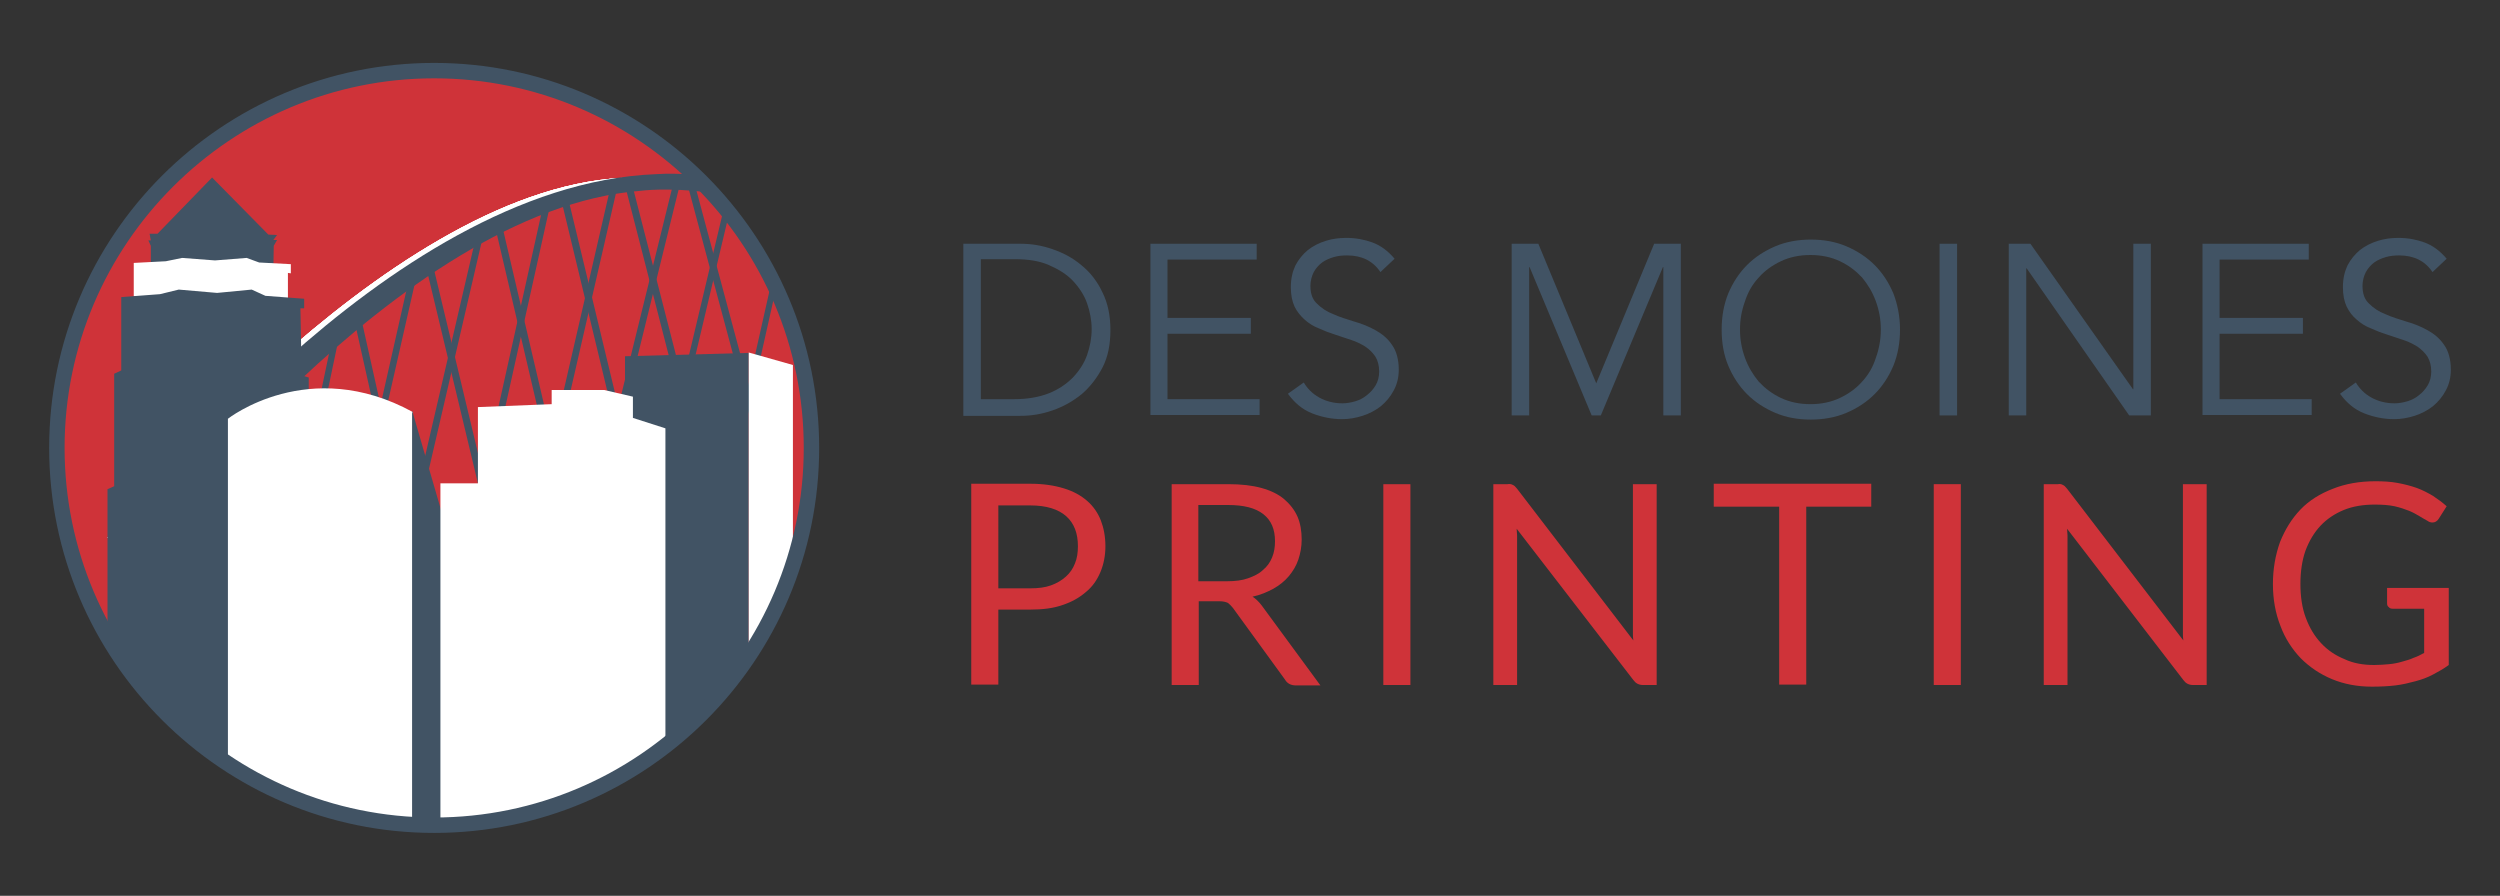 <?xml version="1.0" encoding="utf-8"?>
<!-- Generator: Adobe Illustrator 25.0.1, SVG Export Plug-In . SVG Version: 6.00 Build 0)  -->
<svg version="1.1" id="Layer_1" xmlns="http://www.w3.org/2000/svg" xmlns:xlink="http://www.w3.org/1999/xlink" x="0px" y="0px"
	 viewBox="0 0 600 215" style="enable-background:new 0 0 600 215;" xml:space="preserve">
<rect x="0" y="0" width="600" height="215" fill="#333333" stroke="none"/>
<style type="text/css">
	.st0{fill:#415364;}
	.st1{fill:#CF3339;}
	.st2{fill:#F68C2B;}
	.st3{fill:#FFFFFF;}
	.st4{fill:#415364;stroke:#415364;stroke-miterlimit:10;}
	.st5{fill:none;stroke:#415364;stroke-miterlimit:10;}
</style>
<g>
	<path class="st0" d="M231.2,58.5h13.7c2.6,0,5.1,0.4,7.7,1.3c2.6,0.9,4.9,2.1,7,3.9c2.1,1.7,3.8,3.9,5,6.5c1.3,2.6,1.9,5.6,1.9,9
		c0,3.5-0.6,6.5-1.9,9s-3,4.7-5,6.4c-2.1,1.7-4.4,3-7,3.9c-2.6,0.9-5.1,1.3-7.7,1.3h-13.7V58.5z M235.4,95.8h8.1
		c3.1,0,5.9-0.5,8.2-1.4c2.3-0.9,4.2-2.2,5.8-3.8c1.5-1.6,2.7-3.4,3.4-5.4s1.1-4.1,1.1-6.2c0-2.1-0.4-4.2-1.1-6.2
		c-0.7-2-1.9-3.8-3.4-5.4c-1.5-1.6-3.5-2.8-5.8-3.8c-2.3-1-5-1.4-8.2-1.4h-8.1V95.8z"/>
	<path class="st0" d="M280.3,95.8h22v3.8h-26.2V58.5h25.5v3.8h-21.4v14h20v3.8h-20V95.8z"/>
	<path class="st0" d="M331.3,65.3c-1.8-2.7-4.5-4-8-4c-1.1,0-2.2,0.1-3.2,0.4c-1,0.3-2,0.7-2.8,1.3c-0.8,0.6-1.5,1.4-2,2.3
		c-0.5,1-0.8,2.1-0.8,3.3c0,1.9,0.5,3.3,1.6,4.3c1,1,2.3,1.9,3.9,2.5c1.5,0.7,3.2,1.2,5.1,1.8c1.8,0.5,3.5,1.2,5.1,2.1
		c1.6,0.9,2.9,2,3.9,3.5c1,1.4,1.6,3.4,1.6,5.9c0,1.9-0.4,3.5-1.2,5c-0.8,1.5-1.8,2.7-3.1,3.8c-1.3,1-2.8,1.8-4.4,2.3
		c-1.6,0.5-3.2,0.8-4.9,0.8c-2.5,0-4.9-0.5-7.2-1.4c-2.3-0.9-4.2-2.5-5.8-4.7l3.8-2.7c0.9,1.5,2.1,2.7,3.7,3.6
		c1.6,0.9,3.5,1.4,5.6,1.4c1,0,2.1-0.2,3.1-0.5c1-0.3,2-0.8,2.8-1.5c0.8-0.6,1.5-1.4,2.1-2.4c0.5-0.9,0.8-2,0.8-3.2
		c0-1.4-0.3-2.6-0.9-3.6c-0.6-0.9-1.4-1.7-2.4-2.4c-1-0.6-2.1-1.2-3.4-1.6c-1.3-0.4-2.6-0.9-3.9-1.3c-1.3-0.4-2.6-0.9-3.9-1.5
		c-1.3-0.5-2.4-1.2-3.4-2.1s-1.8-1.9-2.4-3.1c-0.6-1.3-0.9-2.8-0.9-4.7c0-2,0.4-3.7,1.1-5.2c0.8-1.5,1.8-2.7,3-3.7
		c1.3-1,2.7-1.7,4.3-2.2c1.6-0.5,3.2-0.7,4.9-0.7c2.3,0,4.4,0.4,6.3,1.1c1.9,0.7,3.7,2,5.3,3.9L331.3,65.3z"/>
	<path class="st0" d="M383.1,92L397,58.5h6.4v41.2h-4.2V64.1h-0.1l-14.9,35.6H382l-14.9-35.6H367v35.6h-4.2V58.5h6.4L383.1,92z"/>
	<path class="st0" d="M456,79.1c0,3.1-0.5,6-1.6,8.7c-1.1,2.6-2.6,4.9-4.5,6.8c-1.9,1.9-4.2,3.4-6.8,4.5c-2.6,1.1-5.5,1.6-8.5,1.6
		c-3.1,0-5.9-0.5-8.5-1.6c-2.6-1.1-4.9-2.6-6.8-4.5c-1.9-1.9-3.4-4.2-4.5-6.8c-1.1-2.6-1.6-5.5-1.6-8.7c0-3.1,0.5-6,1.6-8.7
		c1.1-2.6,2.6-4.9,4.5-6.8c1.9-1.9,4.2-3.4,6.8-4.5c2.6-1.1,5.5-1.6,8.5-1.6c3.1,0,5.9,0.5,8.5,1.6c2.6,1.1,4.9,2.6,6.8,4.5
		c1.9,1.9,3.4,4.2,4.5,6.8C455.4,73,456,75.9,456,79.1z M451.4,79.1c0-2.4-0.4-4.6-1.2-6.8c-0.8-2.2-1.9-4-3.3-5.7
		c-1.5-1.6-3.2-2.9-5.3-3.9c-2.1-1-4.5-1.5-7.1-1.5c-2.6,0-5,0.5-7.1,1.5c-2.1,1-3.9,2.3-5.3,3.9c-1.5,1.6-2.6,3.5-3.3,5.7
		c-0.8,2.2-1.2,4.4-1.2,6.8c0,2.4,0.4,4.6,1.2,6.8c0.8,2.2,1.9,4,3.3,5.7c1.5,1.6,3.2,2.9,5.3,3.9c2.1,1,4.5,1.5,7.1,1.5
		c2.6,0,5-0.5,7.1-1.5c2.1-1,3.9-2.3,5.3-3.9c1.5-1.6,2.6-3.5,3.3-5.7C451,83.7,451.4,81.4,451.4,79.1z"/>
	<path class="st0" d="M469.7,99.7h-4.2V58.5h4.2V99.7z"/>
	<path class="st0" d="M511.9,93.4h0.1V58.5h4.2v41.2H511l-24.6-35.3h-0.1v35.3h-4.2V58.5h5.2L511.9,93.4z"/>
	<path class="st0" d="M532.8,95.8h22v3.8h-26.2V58.5h25.5v3.8h-21.4v14h20v3.8h-20V95.8z"/>
	<path class="st0" d="M583.8,65.3c-1.8-2.7-4.5-4-8-4c-1.1,0-2.2,0.1-3.2,0.4c-1,0.3-2,0.7-2.8,1.3c-0.8,0.6-1.5,1.4-2,2.3
		c-0.5,1-0.8,2.1-0.8,3.3c0,1.9,0.5,3.3,1.6,4.3c1,1,2.3,1.9,3.9,2.5c1.5,0.7,3.2,1.2,5.1,1.8c1.8,0.5,3.5,1.2,5.1,2.1
		c1.6,0.9,2.9,2,3.9,3.5c1,1.4,1.6,3.4,1.6,5.9c0,1.9-0.4,3.5-1.2,5c-0.8,1.5-1.8,2.7-3.1,3.8c-1.3,1-2.8,1.8-4.4,2.3
		c-1.6,0.5-3.2,0.8-4.9,0.8c-2.5,0-4.9-0.5-7.2-1.4c-2.3-0.9-4.2-2.5-5.8-4.7l3.8-2.7c0.9,1.5,2.1,2.7,3.7,3.6
		c1.6,0.9,3.5,1.4,5.6,1.4c1,0,2.1-0.2,3.1-0.5c1-0.3,2-0.8,2.8-1.5c0.8-0.6,1.5-1.4,2.1-2.4c0.5-0.9,0.8-2,0.8-3.2
		c0-1.4-0.3-2.6-0.9-3.6c-0.6-0.9-1.4-1.7-2.4-2.4c-1-0.6-2.1-1.2-3.4-1.6c-1.3-0.4-2.6-0.9-3.9-1.3c-1.3-0.4-2.6-0.9-3.9-1.5
		c-1.3-0.5-2.4-1.2-3.4-2.1c-1-0.8-1.8-1.9-2.4-3.1c-0.6-1.3-0.9-2.8-0.9-4.7c0-2,0.4-3.7,1.1-5.2c0.8-1.5,1.8-2.7,3-3.7
		c1.3-1,2.7-1.7,4.3-2.2c1.6-0.5,3.2-0.7,4.9-0.7c2.3,0,4.4,0.4,6.3,1.1c1.9,0.7,3.7,2,5.3,3.9L583.8,65.3z"/>
</g>
<circle class="st1" cx="104.2" cy="107.5" r="90.5"/>
<path class="st2" d="M104.2,198.6c-50.2,0-91.1-40.9-91.1-91.1s40.9-91.1,91.1-91.1s91.1,40.9,91.1,91.1S154.4,198.6,104.2,198.6z
	 M104.2,17.6c-49.6,0-89.9,40.3-89.9,89.9s40.3,89.9,89.9,89.9c49.6,0,89.9-40.3,89.9-89.9S153.7,17.6,104.2,17.6z"/>
<g>
	<path class="st3" d="M29.4,129.1h-3.6c0,0,65.6-83.3,123.4-86.4C141.1,43.6,91.4,50.7,29.4,129.1"/>
	<path class="st3" d="M29.4,129.1h-3.6c0,0,65.6-83.3,123.4-86.4C141.1,43.6,91.4,50.7,29.4,129.1"/>
	<path class="st3" d="M29.4,129.1h-3.6c0,0,65.6-83.3,123.4-86.4C141.1,43.6,91.4,50.7,29.4,129.1"/>
	<path class="st3" d="M29.4,129.1h-3.6c0,0,65.6-83.3,123.4-86.4C141.1,43.6,91.4,50.7,29.4,129.1"/>
</g>
<rect x="90.9" y="76.8" transform="matrix(0.976 -0.218 0.218 0.976 -19.771 22.33)" class="st4" width="0.7" height="47.8"/>
<rect x="109.8" y="63.7" transform="matrix(0.973 -0.233 0.233 0.973 -18.768 28.222)" class="st5" width="0.7" height="59.9"/>
<rect x="127.1" y="53.7" transform="matrix(0.974 -0.228 0.228 0.974 -16.639 31.341)" class="st4" width="0.7" height="68.1"/>
<rect x="143.8" y="46.7" transform="matrix(0.972 -0.234 0.234 0.972 -15.544 35.992)" class="st4" width="0.7" height="73.7"/>
<rect x="160.1" y="42.8" transform="matrix(0.969 -0.249 0.249 0.969 -15.36 42.533)" class="st4" width="0.7" height="78.4"/>
<rect x="175.4" y="42.2" transform="matrix(0.966 -0.259 0.259 0.966 -15.048 48.202)" class="st4" width="0.7" height="78.2"/>
<line class="st3" x1="71.2" y1="125.8" x2="80.3" y2="82"/>
<polygon class="st4" points="71.4,125.9 70.9,125.7 80.1,81.9 80.6,82.1 "/>
<line class="st3" x1="99.8" y1="122.8" x2="115" y2="57.3"/>
<rect x="73.8" y="89.7" transform="matrix(0.226 -0.974 0.974 0.226 -4.58 174.316)" class="st4" width="67.2" height="0.6"/>
<line class="st3" x1="114.9" y1="122.7" x2="131.2" y2="49.2"/>
<polygon class="st4" points="115.2,122.7 114.6,122.6 130.9,49.2 131.5,49.3 "/>
<line class="st3" x1="129.6" y1="122.1" x2="147.4" y2="44.7"/>
<polygon class="st4" points="129.9,122.2 129.3,122 147.1,44.6 147.7,44.7 "/>
<line class="st3" x1="143.5" y1="121" x2="162.4" y2="43.6"/>
<rect x="113.1" y="82" transform="matrix(0.239 -0.971 0.971 0.239 36.515 211.157)" class="st4" width="79.7" height="0.6"/>
<line class="st3" x1="157.7" y1="121" x2="174.9" y2="48.6"/>
<polygon class="st4" points="157.9,121.1 157.4,120.9 174.1,50.6 174.6,50.7 "/>
<line class="st3" x1="174.1" y1="120" x2="186.3" y2="65.8"/>
<polygon class="st4" points="174.3,120.1 173.9,120 185.3,69.3 185.7,69.4 "/>
<line class="st3" x1="86.1" y1="124" x2="98.8" y2="67.7"/>
<polygon class="st4" points="86.3,124.1 85.8,124 98.5,67.7 99.1,67.8 "/>
<polygon class="st0" points="36.2,65.5 36.2,59 35.6,57.7 36.2,57.7 35.9,56.1 37.8,56.1 50.9,42.6 64.4,56.3 66.5,56.4 65.6,57.6 
	66.5,57.6 65.7,59 65.6,65.5 "/>
<path class="st0" d="M166.3,41.9c-2.9-0.2-5.9-0.3-8.9-0.1c-65.4,2.6-128.1,86.8-128.1,86.8l4.3,5.2c0,0,61.7-83.5,120.1-88
	c0,0,6.3-0.9,16.5,0.4C168.8,44.6,167.4,43,166.3,41.9z"/>
<polyline class="st3" points="32.1,71.1 32.1,63.1 39.8,62.7 43.7,61.9 51.6,62.5 59.2,61.9 62.2,63 69.8,63.4 69.8,65.6 69.1,65.5 
	69.1,72.5 "/>
<path class="st0" d="M74.1,192.9V90.6l-1.7-0.5L72.1,74H73v-2.3L63.7,71l-3.3-1.5l-8.3,0.8l-9.2-0.8l-4.5,1.1l-9.3,0.7v7.9v0.8v8.9
	l-1.7,0.8v27l-1.6,0.7v35.3C30.2,159.9,46.1,183.2,74.1,192.9z"/>
<path class="st3" d="M98.8,197.8l0.3,0.5V98.9c-25-13.7-44.4,1.6-44.4,1.6v45.8v38C72.8,195,98.8,197.8,98.8,197.8z"/>
<path class="st0" d="M111.7,198v-64.4l-3-1.4l-9.8-33.7v99.3C103,197.9,108.7,198.1,111.7,198z"/>
<path class="st0" d="M179.7,157.1V84.7L150,85.5v34.8V177h11.9C165.1,173.6,175.5,162.5,179.7,157.1z"/>
<path class="st3" d="M159.7,102.8l-7.8-2.5v-5.1l-6.9-1.6h-12.6v3.4l-17.7,0.7v18.3h-9V198c0,0,36.1-2.2,54-19.5V102.8z"/>
<path class="st3" d="M190.3,134V87.6l-10.6-3V155h1.5C181.7,154.2,187.6,140.4,190.3,134z"/>
<path class="st1" d="M239.6,146.3v18h-6.5v-48.2h14.2c3.1,0,5.7,0.4,8,1.1c2.3,0.7,4.1,1.7,5.6,3c1.5,1.3,2.6,2.9,3.3,4.7
	c0.7,1.8,1.1,3.9,1.1,6.2c0,2.2-0.4,4.3-1.2,6.2c-0.8,1.9-1.9,3.5-3.5,4.8c-1.5,1.3-3.4,2.4-5.6,3.1c-2.2,0.8-4.8,1.1-7.7,1.1H239.6
	z M239.6,141.2h7.7c1.9,0,3.5-0.2,4.9-0.7c1.4-0.5,2.6-1.2,3.6-2.1c1-0.9,1.7-1.9,2.2-3.2c0.5-1.2,0.7-2.6,0.7-4.1
	c0-3.1-0.9-5.5-2.8-7.2c-1.9-1.7-4.8-2.6-8.6-2.6h-7.7V141.2z"/>
<path class="st1" d="M287.7,144.3v20.1h-6.5v-48.2h13.6c3.1,0,5.7,0.3,7.9,0.9c2.2,0.6,4.1,1.5,5.5,2.7c1.4,1.2,2.5,2.6,3.2,4.2
	c0.7,1.6,1,3.5,1,5.5c0,1.7-0.3,3.3-0.8,4.8c-0.5,1.5-1.3,2.8-2.3,4c-1,1.2-2.3,2.2-3.7,3c-1.5,0.8-3.1,1.5-5,1.9
	c0.8,0.5,1.5,1.2,2.2,2.1l14.1,19.2H311c-1.2,0-2.1-0.5-2.6-1.4l-12.5-17.2c-0.4-0.5-0.8-0.9-1.2-1.2c-0.4-0.2-1.1-0.4-2-0.4H287.7z
	 M287.7,139.5h6.8c1.9,0,3.6-0.2,5-0.7c1.4-0.5,2.7-1.1,3.6-2c1-0.8,1.7-1.8,2.2-3c0.5-1.2,0.7-2.5,0.7-3.9c0-2.9-0.9-5-2.8-6.5
	c-1.9-1.5-4.7-2.2-8.5-2.2h-7.1V139.5z"/>
<path class="st1" d="M338.5,164.4H332v-48.2h6.5V164.4z"/>
<path class="st1" d="M363.1,116.4c0.3,0.1,0.6,0.4,1,0.9l27.9,36.4c-0.1-0.6-0.1-1.2-0.1-1.7c0-0.6,0-1.1,0-1.6v-34.2h5.7v48.2h-3.3
	c-0.5,0-0.9-0.1-1.3-0.3s-0.7-0.5-1-0.9L364,126.9c0,0.6,0.1,1.1,0.1,1.6c0,0.5,0,1,0,1.5v34.4h-5.7v-48.2h3.4
	C362.3,116.1,362.8,116.2,363.1,116.4z"/>
<path class="st1" d="M449.1,116.1v5.5h-15.6v42.7H427v-42.7h-15.7v-5.5H449.1z"/>
<path class="st1" d="M470.6,164.4h-6.5v-48.2h6.5V164.4z"/>
<path class="st1" d="M495.1,116.4c0.3,0.1,0.6,0.4,1,0.9l27.9,36.4c-0.1-0.6-0.1-1.2-0.1-1.7c0-0.6,0-1.1,0-1.6v-34.2h5.7v48.2h-3.3
	c-0.5,0-0.9-0.1-1.3-0.3s-0.7-0.5-1-0.9l-27.9-36.3c0,0.6,0.1,1.1,0.1,1.6c0,0.5,0,1,0,1.5v34.4h-5.7v-48.2h3.4
	C494.4,116.1,494.8,116.2,495.1,116.4z"/>
<path class="st1" d="M569.8,159.6c1.3,0,2.5-0.1,3.6-0.2c1.1-0.1,2.1-0.3,3.1-0.6s1.9-0.5,2.7-0.9c0.9-0.3,1.7-0.7,2.6-1.2v-10.6
	h-7.5c-0.4,0-0.8-0.1-1-0.4c-0.3-0.2-0.4-0.5-0.4-0.9v-3.7h14.8v18.5c-1.2,0.9-2.5,1.6-3.8,2.3c-1.3,0.7-2.7,1.2-4.2,1.6
	c-1.5,0.4-3.1,0.8-4.8,1c-1.7,0.2-3.6,0.3-5.6,0.3c-3.5,0-6.7-0.6-9.6-1.8c-2.9-1.2-5.4-2.9-7.5-5c-2.1-2.2-3.8-4.8-4.9-7.8
	c-1.2-3-1.8-6.4-1.8-10c0-3.7,0.6-7,1.7-10.1c1.2-3,2.8-5.6,4.9-7.8c2.1-2.2,4.7-3.8,7.8-5c3-1.2,6.4-1.8,10.2-1.8
	c1.9,0,3.7,0.1,5.3,0.4c1.6,0.3,3.2,0.7,4.6,1.2c1.4,0.5,2.7,1.2,3.9,1.9c1.2,0.8,2.3,1.6,3.3,2.5l-1.9,3c-0.4,0.6-0.9,0.9-1.5,0.9
	c-0.4,0-0.8-0.1-1.2-0.4c-0.6-0.3-1.2-0.7-1.9-1.1c-0.7-0.4-1.5-0.9-2.5-1.3c-1-0.4-2.2-0.8-3.5-1.1c-1.4-0.3-3-0.4-4.8-0.4
	c-2.7,0-5.2,0.4-7.4,1.3c-2.2,0.9-4.1,2.2-5.6,3.8c-1.5,1.6-2.7,3.6-3.6,6c-0.8,2.3-1.2,5-1.2,7.9c0,3.1,0.4,5.8,1.3,8.2
	c0.9,2.4,2.1,4.4,3.7,6.1c1.6,1.7,3.4,2.9,5.6,3.8C564.8,159.2,567.2,159.6,569.8,159.6z"/>
<path class="st0" d="M104.2,199.9c-50.9,0-92.4-41.4-92.4-92.4s41.4-92.4,92.4-92.4c50.9,0,92.4,41.4,92.4,92.4
	S155.1,199.9,104.2,199.9z M104.2,18.8c-48.9,0-88.7,39.8-88.7,88.7s39.8,88.7,88.7,88.7s88.7-39.8,88.7-88.7S153.1,18.8,104.2,18.8
	z"/>
</svg>
